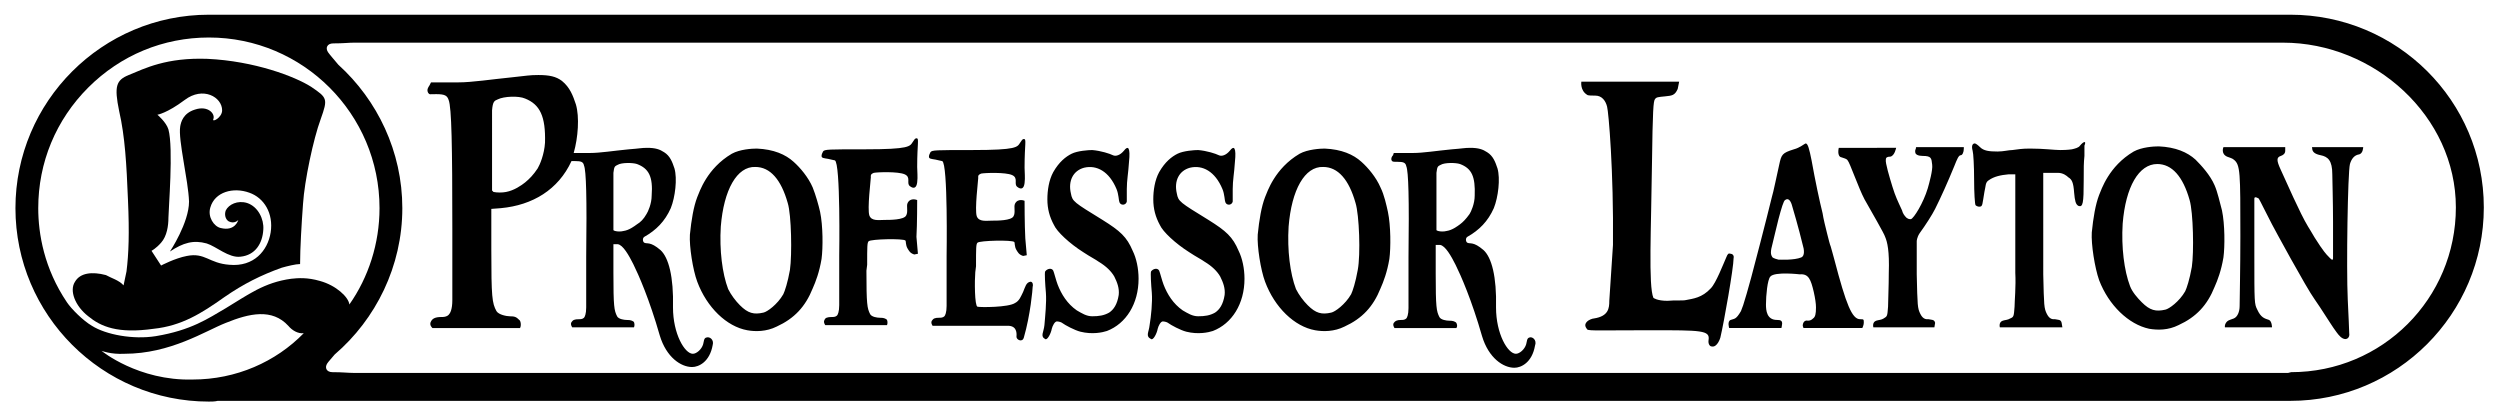 <svg xmlns="http://www.w3.org/2000/svg" xml:space="preserve" style="enable-background:new 0 0 339.9 56.5" viewBox="0 0 339.9 56.5"><path d="M30.5 40.4c2.6-1.8 5-3 7.8-4 .7-.2 1.9-.5 2.5-.5 0-2.1.2-5.5.4-8.2.2-3.1 1.4-8.8 2.4-11.5 1-2.8.9-2.9-1.3-4.4-2.2-1.4-7.7-3.5-14.1-3.8-5.6-.2-8.5 1.3-10.7 2.2-1.7.7-2 1.5-1.3 4.9.8 3.5 1 7.2 1.2 12.1.2 4.5.1 7.3-.2 9.7-.2 1-.4 1.9-.4 1.9-.6-.7-1.7-1-2.4-1.4-1.9-.5-3.5-.3-4.2.9-.8 1.2 0 3.3 1.8 4.7 1.7 1.4 4 2.4 8.9 1.7 3.8-.4 6.5-2.1 9.6-4.3zm-7.6-22.8c-.3-1-1.5-2-1.5-2s1.3-.2 3.7-2c2.5-1.9 5.1-.4 5.1 1.4 0 1-1.4 1.7-1.2 1.2.3-.7-.7-1.9-2.5-1.3-1.6.5-1.9 1.7-2 2.3-.3 1.8 1.1 7.3 1.2 10.2 0 2.9-2.6 6.8-2.6 6.8 1.8-1.2 3.2-1.6 5-1.1 1.3.4 3 2 4.6 1.8 2-.2 3-1.8 3.1-3.7.1-1.4-.7-3.1-2.2-3.6-1.3-.4-2.5.2-2.9 1-.2.5-.1 1.2.4 1.5.8.4 1.3-.2 1.3-.2S32 31.5 30 31c-.9-.2-1.8-1.5-1.4-2.8.6-2.1 3.1-2.8 5.3-2 2 .7 3.3 2.8 2.9 5.4-.4 2.5-2.3 4.7-5.6 4.4-2.8-.2-3.3-1.7-5.8-1.2-1.6.3-3.5 1.3-3.5 1.3l-1.3-2s.6-.3 1.3-1.1c.8-.9 1-2.3 1-3.4 0-1 .7-9.5 0-12z" class="st0"/><path d="M311.4 2H28.3h.1C13.9 2 2.1 13.8 2.1 28.3s11.8 26.3 26.3 26.3c.4 0 .8 0 1.2-.1h281.8c14.5 0 26.3-11.8 26.3-26.3S325.9 2 311.4 2zm-.3 48.7H48c-.7 0-1.4-.1-2.8-.1-.8 0-1.1-.6-.7-1.2.2-.3.6-.7 1-1.2 5.6-4.8 9.2-12 9.2-19.9 0-7.7-3.4-14.7-8.7-19.5-.5-.6-1.2-1.4-1.4-1.7-.4-.6-.1-1.2.7-1.2 1.4 0 2.1-.1 2.8-.1H310.4c12.4 0 23.5 10 23.5 22.4 0 12.4-10 22.4-22.4 22.4l-.4.1zm-302-9.6C6 36.5 5.2 31.8 5.2 28.3c0-6.2 2.4-12 6.8-16.4 4.4-4.4 10.2-6.8 16.4-6.8 12.8 0 23.2 10.4 23.2 23.2 0 4.8-1.5 9.4-4.1 13.1-.1-1-1.8-2.6-4-3.2-1.7-.5-3-.4-3.9-.3-3.7.5-5.9 2.2-8.9 4-2.4 1.4-4.7 3-9.5 3.8-3.1.5-6.8-.2-8.7-1.4-1.2-.7-2.8-2.3-3.4-3.2zm4.7 6.6s1.3.5 3.1.4c6.3 0 11-3.1 13.8-4.2 3.2-1.3 6.3-2 8.5.4.5.6 1.3 1.1 2.1 1-3.8 3.9-9.2 6.3-15.1 6.3-7.4.2-12.4-3.9-12.4-3.9z" class="st0"/><path d="M235.3 34.5c-.3-.1-.4 0-.6.5-.4.9-1.4 3.5-2.1 4.2-1.2 1.3-2.4 1.4-3.4 1.6-.4.1-1.5 0-2.5.1-1.4 0-1.9-.4-1.9-.4-.7-1.6-.3-9.5-.2-18.1.1-7.6.2-8.6.4-8.9.2-.3.4-.3 1.4-.4.9-.1 1.3-.1 1.7-1l.2-1H215s-.2 1.2.8 1.8c.1.1.7.1 1.1.1.9 0 1.4.7 1.6 1.5.2.7.9 8.7.8 18.8l-.5 7.6c0 1-.1 2.1-2.1 2.4-.2 0-.7.2-.9.4-.4.4-.3.7 0 1.1.3.2 1.8.1 8.6.1 6.9 0 8.1 0 7.9 1.3-.1.6.2.9.4.9.8.2 1.2-1.2 1.2-1.2.5-2.1 1.8-9.5 1.8-10.8.1-.4-.2-.6-.4-.6zM252.9 43.4c-1.1 0-1.9-2-3.5-8.1-.2-.7-.4-1.5-.5-1.8-.1-.2-.3-1-.5-1.8s-.5-2-.6-2.7c-.4-1.6-1-4.4-1.5-7.2-.3-1.5-.5-2.3-.8-2.3-.1 0-.8.6-1.6.8-1.6.5-1.7.7-2 2.1-.3 1.3-.8 3.8-1 4.4-.7 2.9-2.6 10.2-2.8 10.9-.4 1.5-.9 3.2-1.1 3.8-.1.2-.2.6-.3.8-.7 1.2-.9 1-1.4 1.2-.5.2-.2 1.1-.2 1.1h7.1s.1-.4.1-.6c0-.4-.2-.5-.7-.5-1.4 0-1.5-1.3-1.5-2.1 0-1.2.2-3.4.6-3.8.6-.7 4-.3 4-.3 1.2-.1 1.5.7 1.9 2.4.2.9.3 1.6.3 2.1 0 .9-.1 1.3-.4 1.5-.2.2-.4.3-.7.3-.4-.1-.7.2-.7.7l.1.3h8s.2-.4.2-.7c0-.5 0-.5-.5-.5zm-8-8.4c-1 .4-2.8.3-3.1.3-.1 0-.7-.2-.8-.3-.3-.4-.3-.8 0-1.9.1-.5.5-2 .8-3.3.4-1.5.7-2.5.9-2.6.4-.3.7 0 .9.6.1.3 1 3.4 1.5 5.5.2.6.3 1.5-.2 1.7zM315.5 21.1c1 .2 1.6.7 1.6 2.6 0 .6.1 3.8.1 6.5v4.9c0 .5-.4 0-.6-.2-.3-.3-.7-.7-1.9-2.6-.3-.5-.7-1.2-.9-1.5-1.1-1.8-3-6.2-3.7-7.7-.6-1.3-.6-1.7 0-1.9.3-.1.6-.3.6-.7V20h-8.4s-.4.9.5 1.3c.2.1.7.2.9.4.9.7.9 1.7.9 10.4 0 4.4-.1 8.6-.1 9.5 0 .8-.3 1.5-.8 1.7-.2.1-.7.2-.9.4-.4.4-.3.8-.3.8h6.4s0-.8-.4-1c-.6-.2-1.1-.3-1.6-1.4-.4-.8-.4-.9-.4-7.4V27c0-.4.6 0 .6 0 .3.5.7 1.4 1.8 3.5.2.4 4.7 8.7 5.8 10.2.5.7 1 1.5 1.2 1.8.6.9 1.2 1.9 1.8 2.7.3.4.7.9 1.2.9.2 0 .6-.2.5-.8 0-.4-.1-2.4-.2-4.6-.2-4.3 0-17.3.3-18.4.2-.7.6-1.2 1.2-1.3.6-.1.6-1 .6-1h-7c.2 0-.3.8 1.2 1.1zM260.4 20.7c0 .3.4.5 1 .5 1.2 0 1.2.3 1.3 1.2.1.7-.4 2.5-.6 3.2-.6 2-1.9 4.1-2.3 4.2-.4 0-.4-.1-.6-.2-.3-.3-.5-.6-.6-1-.6-1.3-.9-1.9-1.3-3.2-.4-1.3-1-3.3-.9-3.7 0-.3.2-.4.6-.4.6-.1.8-1.2.8-1.2H250s-.3 1.2.4 1.3c.3.1.7.2.8.4.3.3 1.5 3.8 2.3 5.3.9 1.6 2.7 4.7 2.8 5.1.3.7.6 1.9.5 4.9 0 1.8-.1 3.9-.1 4.6-.1 1.3-.1 1.3-.6 1.6-.3.2-.7.2-1 .3-.6.2-.4.9-.4.9h8.3l.1-.6c-.1-.5-.5-.4-.9-.5-.2 0-.7.1-1.1-.7-.4-.8-.4-1.1-.5-5.4v-4.5s0-.5.4-1.1c.8-1.1 1.7-2.5 2.1-3.3.8-1.6 1.7-3.6 2.6-5.8.4-1 .6-1.5.9-1.5.2 0 .4-.4.4-.9V20h-6.6c.3 0-.1.3 0 .7zM110.5 25.5c-.6-1.4-1.7-2.7-2.6-3.5-1.1-1-2.7-1.7-5-1.8-.7 0-2.3.1-3.4.7-3.4 2-4.4 5.2-4.7 5.9-.5 1.3-.8 3.1-1 5.1-.1 1.6.4 4.8 1 6.4 1.3 3.5 4 6.1 6.8 6.6 1.1.2 2.6.2 4-.5 2.4-1.1 3.9-2.7 4.9-5.2.4-.9.9-2.2 1.2-4 .2-1.5.2-4.5-.2-6.4-.2-.9-.6-2.3-1-3.3zm-3.1 11.2c-.3 1.7-.7 2.9-.9 3.3-.8 1.4-2.2 2.4-2.7 2.5-1.3.3-2.1.1-3.2-1-.6-.6-1.2-1.4-1.6-2.2-.8-2.1-1.2-5.3-1-8.5.4-5 2.2-8.2 4.7-8.1 2 0 3.5 1.7 4.4 4.9.5 1.6.6 7 .3 9.1zM187.7 25.5c-.6-1.4-1.7-2.7-2.6-3.5-1.1-1-2.7-1.7-5-1.8-.6 0-2.3.1-3.4.7-3.4 2-4.4 5.2-4.7 5.9-.5 1.3-.8 3.1-1 5.1-.1 1.6.4 4.8 1 6.4 1.3 3.5 4 6.1 6.8 6.6 1.1.2 2.6.2 4-.5 2.4-1.1 3.9-2.7 4.9-5.2.4-.9.9-2.2 1.2-4 .2-1.5.2-4.5-.2-6.4-.2-.9-.5-2.3-1-3.3zm-3.1 11.2c-.3 1.7-.7 2.9-.9 3.3-.8 1.4-2.2 2.4-2.7 2.5-1.3.3-2.1.1-3.2-1-.6-.6-1.2-1.4-1.6-2.2-.8-2.1-1.2-5.3-1-8.5.4-5 2.2-8.2 4.7-8.1 2 0 3.5 1.7 4.4 4.9.5 1.6.7 7 .3 9.1zM149.9 29.9c-3.9-2.4-4.1-2.5-4.3-3.6-.4-1.7.3-3.1 1.8-3.5 1.7-.4 3.4.5 4.4 2.9.3.7.3 1.6.4 1.8.2.5.9.4 1-.1v-1.7c0-1.2.2-2.1.3-3.7.2-1.9-.1-2.3-.7-1.5-.5.6-1.1.8-1.5.6-.4-.2-1.6-.6-2.8-.7-.5 0-2 .1-2.8.5-.8.4-1.7 1.1-2.5 2.5-.6 1.1-.8 2.5-.8 3.7 0 1.3.3 2.4.9 3.5.4.9 2.1 2.5 4 3.7.9.6 1.7 1 2.1 1.3 1 .6 1.7 1.3 2.1 2 .4.8.7 1.6.6 2.5-.2 1.3-.7 2-1.3 2.4-.7.4-1.4.5-2.3.5-.8 0-1.4-.4-2.1-.8-1.3-.9-2.1-2.2-2.6-3.5-.2-.5-.5-1.7-.6-1.9-.2-.4-.8-.3-1.1.1-.1.2 0 1.8.1 2.9.1 1.3-.1 3.2-.2 4.4-.1 1-.6 1.5.1 1.9.3.2.8-.8.9-1.4.1-.4.4-1 .7-1 .2 0 .6.1.7.2.4.3 1.7 1 2.5 1.2 1.6.4 3 .1 3.6-.1 2.6-1 4.3-3.7 4.3-7.1 0-1.4-.3-2.8-.8-3.8-.8-1.9-1.7-2.7-4.1-4.2zM164.3 29.9c-3.9-2.4-4.1-2.5-4.3-3.6-.4-1.7.3-3.1 1.8-3.5 1.7-.4 3.4.5 4.4 2.9.3.7.3 1.6.4 1.8.2.5.9.4 1-.1v-1.7c0-1.2.2-2.1.3-3.7.2-1.9-.1-2.3-.7-1.5-.5.6-1.1.8-1.5.6-.4-.2-1.6-.6-2.8-.7-.5 0-2 .1-2.8.5-.8.4-1.7 1.1-2.5 2.5-.6 1.1-.8 2.5-.8 3.7 0 1.3.3 2.4.9 3.5.4.9 2.1 2.5 4 3.7.9.6 1.7 1 2.1 1.3 1 .6 1.7 1.3 2.1 2 .4.8.7 1.6.6 2.5-.2 1.3-.7 2-1.3 2.4-.7.4-1.4.5-2.3.5-.8 0-1.4-.4-2.1-.8-1.3-.9-2.1-2.2-2.6-3.5-.2-.5-.5-1.7-.6-1.9-.2-.4-.8-.3-1.1.1-.1.2 0 1.8.1 2.9.1 1.3-.1 3.2-.3 4.4-.1 1-.6 1.5.2 1.9.3.2.8-.8.9-1.4.1-.4.4-1 .7-1 .2 0 .6.1.7.2.4.3 1.7 1 2.5 1.2 1.6.4 3 .1 3.6-.1 2.6-1 4.3-3.7 4.3-7.1 0-1.4-.3-2.8-.8-3.8-.8-1.9-1.7-2.7-4.1-4.2z" class="st0"/><path d="M96 45.9c-.3.1-.3.5-.4.9-.2.7-.9 1.3-1.4 1.3-1.1 0-2.7-2.7-2.7-6.3.1-4.2-.6-6.8-1.7-7.8-1.4-1.2-1.8-.8-2.2-1-.2-.1-.3-.6 0-.8 1.6-.9 2.8-2.1 3.6-3.9.6-1.5.9-4 .5-5.4-.3-.9-.6-1.7-1.4-2.2-.6-.4-1.2-.6-2.3-.6-.8 0-1.1.1-2.5.2-2.1.2-3.9.5-5.3.5H78c.6-2.1.8-4.9.3-6.6-.4-1.2-.8-2.3-1.9-3.2-.8-.6-1.7-.8-3.2-.8-1.2 0-1.6.1-3.5.3-3 .3-5.5.7-7.4.7h-3.7l-.2.4c-.2.3-.4.6-.2 1 .2.3.2.2 1.1.2 1.2 0 1.5.2 1.7.8.4 1 .5 6.2.5 17.5v9.7c0 1.3-.3 1.8-.5 2-.3.3-.7.3-1 .3-.8 0-1.2.2-1.4.6-.3.5.2.9.2.9h11.9c.2-.3.1-1-.1-1.1-.4-.4-.6-.5-1.3-.5-.4 0-1.5-.2-1.8-.7-.6-1.1-.7-1.9-.7-8.4v-5.5l1.3-.1c4.3-.4 7.8-2.5 9.6-6.4h.5c.8 0 1.1.1 1.2.6.3.7.4 4.4.3 12.4v6.9c0 .9-.2 1.3-.3 1.4-.2.2-.5.2-.7.2-.6 0-.8.1-1 .4-.2.3.1.7.1.7h8.4c.1-.2.1-.7-.1-.8-.2-.1-.3-.2-.9-.2-.3 0-1.1-.1-1.3-.5-.4-.8-.5-1.3-.5-5.9v-3.9h.6c.7.1 1.5 1.5 2.1 2.7.7 1.4 2.2 4.8 3.6 9.7.9 3 2.9 4.3 4.4 4.3.9 0 2.4-.7 2.8-3 .2-.7-.4-1.2-.9-1zM74.1 19.4c-.1 1.6-.7 3-1 3.5-.6.9-1.1 1.4-1.7 1.9-.5.4-1.5 1.1-2.6 1.3-.5.1-1.2.1-1.7 0l-.2-.2V15c.1-1.2.3-1.3.8-1.5.8-.4 2.8-.5 3.7-.1 2 .8 2.8 2.4 2.7 6zm12.5 11.1c-.4.3-1.1.8-1.8.9-.4.1-.8.1-1.2 0l-.2-.1v-7.8c.1-.9.2-.9.6-1.1.5-.3 2-.3 2.6-.1 1.6.6 2.2 1.7 2 4.3 0 1.1-.5 2.2-.7 2.5-.4.7-.8 1.1-1.3 1.4zM124.7 27.2s-.9-.4-1.3.4c-.2.4.1 1.2-.2 1.7-.3.6-2.2.6-2.9.6-.8 0-1.8.2-2.1-.6-.3-.9.2-4.9.2-5.2 0-.2-.1-.4.4-.6.5-.1 3.3-.2 4.2.2.9.4.2 1.2.7 1.6.5.4.9.3 1-.5.1-.8 0-1.4 0-2.1 0-3.3.3-3.9-.1-3.9-.2 0-.3.2-.5.5-.4.6-.4 1-6.5 1-5 0-5.5 0-5.7.3-.1.2-.2.4-.2.6 0 .3.3.3.9.4.5.1.8.2.9.2.8.3.6 12.9.6 12.9v6.8c0 .9-.2 1.3-.3 1.4-.2.2-.5.2-.7.2-.6 0-.9.1-1 .4-.2.3.1.7.1.7h8.4c.1-.2.1-.7-.1-.8-.2-.1-.3-.2-.9-.2-.3 0-1.1-.1-1.3-.5-.4-.8-.5-1.3-.5-5.9l.1-.8c0-2.5 0-3 .2-3.2.3-.3 4.7-.4 5-.1.1.1 0 .6.3 1.1.2.3.3.6.9.8l.5-.1-.2-2.3c.1-1.6.1-5 .1-5zM140.1 38.3c-.6.1-.7.7-1 1.4-.3.6-.5 1.2-1.1 1.5-.9.6-4.7.6-5.1.5-.4-.1-.4-3.6-.3-4.7l.1-.8c0-2.5 0-3 .2-3.2.3-.3 4.7-.4 5-.1.1.1 0 .6.3 1.1.2.3.3.6.9.8l.5-.1-.2-2.3c-.1-1.8-.1-5.1-.1-5.1s-.9-.4-1.3.4c-.2.4.1 1.2-.2 1.7-.3.6-2.2.6-2.9.6-.8 0-1.8.2-2.1-.6-.3-.9.2-4.9.2-5.2 0-.2-.1-.4.4-.6.5-.1 3.3-.2 4.2.2.9.4.2 1.2.7 1.6.5.4.9.3 1-.5.1-.8 0-1.4 0-2.1 0-3.3.3-3.9-.1-3.9-.2 0-.3.2-.5.5-.4.6-.4 1-6.5 1-5 0-5.5 0-5.7.3-.1.2-.2.4-.2.6 0 .3.3.3.9.4.5.1.8.2.9.2.8.3.6 12.9.6 12.9v6.8c0 .9-.2 1.3-.3 1.4-.2.2-.5.2-.7.2-.6 0-.8.1-1 .4-.2.3.1.7.1.7h10.4c1.2.1 1 1.3 1 1.5 0 .4.8.8 1 .1.9-3.1 1.2-6.6 1.2-6.9.1-.3 0-.7-.3-.7zM207.9 45.9c-.3.1-.3.5-.4.9-.2.7-.9 1.3-1.4 1.3-1.1 0-2.7-2.7-2.7-6.3.1-4.2-.6-6.8-1.7-7.8-1.4-1.2-1.8-.8-2.2-1-.2-.1-.3-.6 0-.8 1.6-.9 2.8-2.1 3.6-3.9.6-1.5.9-4 .5-5.4-.3-.9-.6-1.7-1.4-2.2-.6-.4-1.2-.6-2.3-.6-.8 0-1.1.1-2.5.2-2.1.2-3.9.5-5.3.5h-2.6l-.1.3c-.2.2-.3.5-.2.7.1.2.2.2.8.2.8 0 1.1.1 1.2.6.3.7.4 4.4.3 12.4v6.9c0 .9-.2 1.3-.3 1.4-.2.2-.5.2-.7.2-.5 0-.8.1-1 .4-.2.3.1.7.1.7h8.4c.2-.2.1-.7-.1-.8-.2-.1-.3-.2-.9-.2-.3 0-1.1-.1-1.3-.5-.4-.8-.5-1.3-.5-5.9v-3.9h.6c.7.1 1.5 1.5 2.1 2.7.7 1.4 2.2 4.8 3.6 9.7.9 3 2.9 4.3 4.4 4.3.9 0 2.4-.7 2.8-3 .3-.8-.4-1.3-.8-1.1zm-9.4-15.4c-.4.3-1.1.8-1.8.9-.4.1-.8.1-1.2 0l-.2-.1v-7.8c.1-.9.2-.9.6-1.1.5-.3 2-.3 2.6-.1 1.6.6 2.1 1.7 2 4.3 0 1.1-.5 2.2-.7 2.5-.5.7-.9 1.1-1.3 1.4zM282.8 19.8c-.2.3-.7.4-1.1.5-.1 0-.5.1-1.6.1-.8 0-2.2-.2-4.1-.2-1.1 0-1.6.1-2.4.2-.5 0-1.2.2-2 .2-1.2 0-1.9-.1-2.4-.6-.3-.3-.6-.5-.7-.5-.3 0-.5.3-.3 1 .1.3.2 2.1.2 3.9 0 1.8.1 3.4.2 3.5.1.1.3.2.5.2.5 0 .4-.3.7-2 .2-.8.1-1.3.6-1.6.7-.5 1.6-.7 2.7-.8h.9V37.1c.1 1.8-.1 3.9-.1 4.6-.1 1.3-.1 1.4-.6 1.6-.3.2-.7.2-1 .3-.6.2-.4.9-.4.9h8.5l-.1-.6c-.1-.5-.5-.4-.9-.5-.2 0-.7.1-1.1-.7-.4-.8-.4-1.1-.5-5.4V23.5h2c.7 0 1.2.4 1.4.6.5.3.7.7.8 2.1.1 1.1.2 1.6.6 1.8.6.2.7-.4.7-3.4 0-1.9 0-2.4.1-3.4v-1.4c.3-.7-.1-.6-.6 0zM301.1 25.2c-.6-1.4-1.8-2.7-2.6-3.5-1.1-1-2.7-1.7-5-1.8-.7 0-2.3.1-3.4.7-3.4 2-4.4 5.2-4.7 5.9-.5 1.3-.8 3.1-1 5.1-.1 1.6.4 4.8 1 6.5 1.3 3.4 4 6 6.8 6.6 1.2.2 2.6.2 4-.5 2.4-1.1 3.9-2.7 4.9-5.2.4-.9.9-2.2 1.2-4 .2-1.5.2-4.5-.2-6.4-.3-1.1-.6-2.5-1-3.4zM298 36.3c-.3 1.7-.7 2.9-.9 3.3-.8 1.4-2.2 2.4-2.7 2.5-1.3.3-2.1.1-3.2-1-.6-.6-1.3-1.4-1.6-2.2-.8-2.1-1.2-5.3-1-8.5.4-5 2.2-8.1 4.7-8.1 2 0 3.5 1.7 4.4 4.9.5 1.7.6 7.1.3 9.1z" class="st0"/></svg>